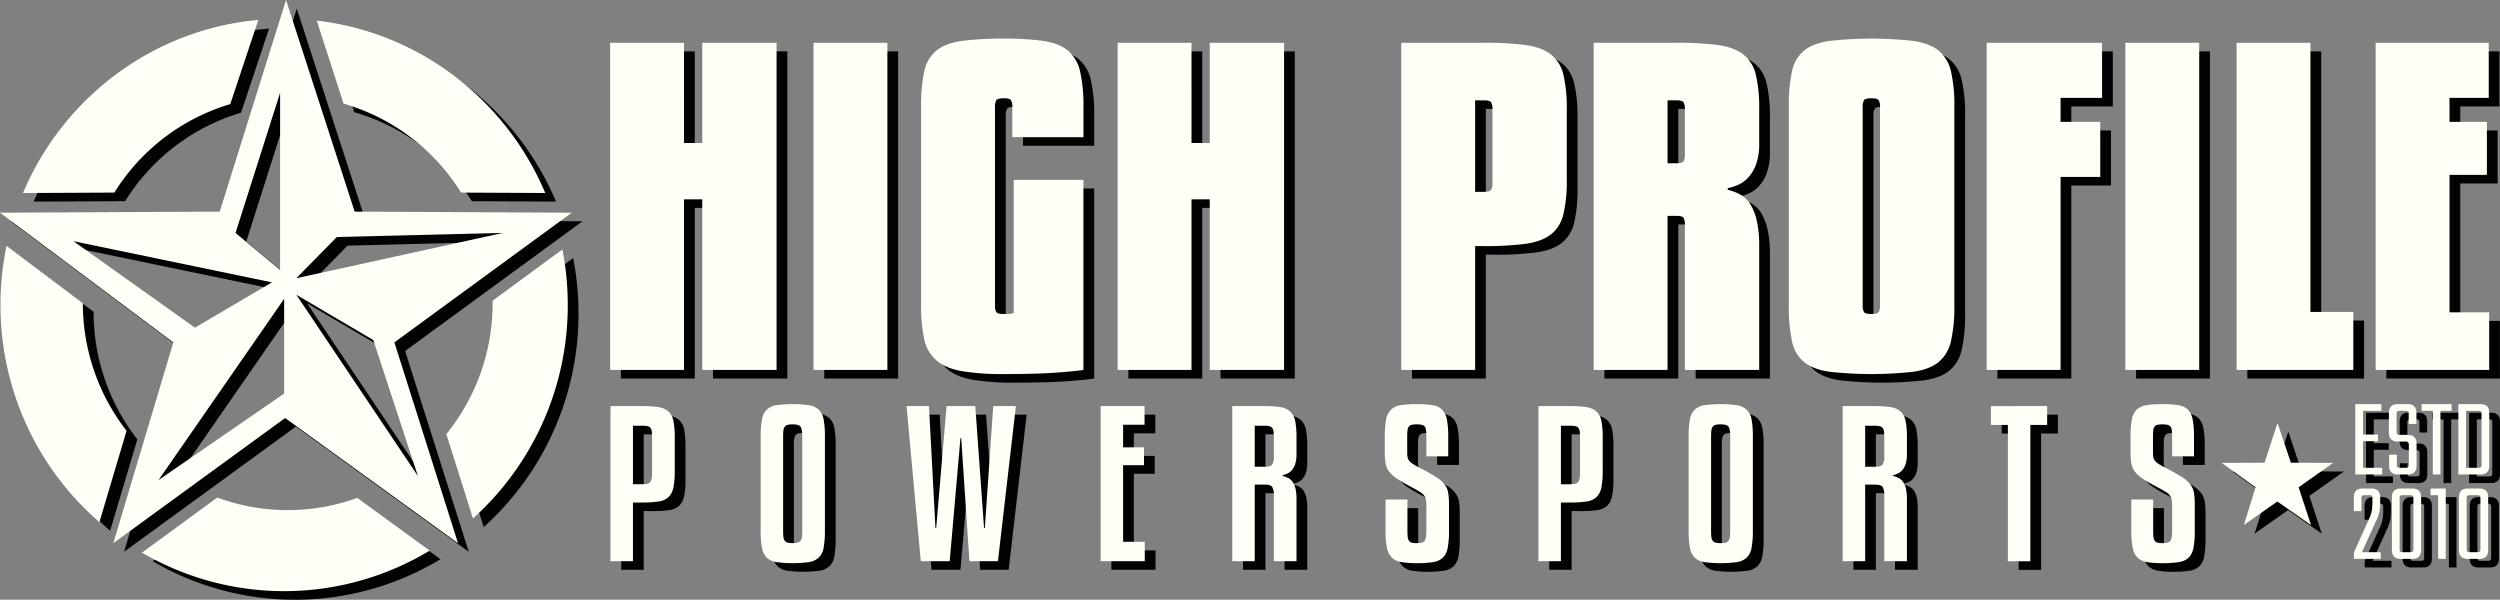<svg xmlns="http://www.w3.org/2000/svg" width="299.938" height="71.954" viewBox="0 0 1163 279">
  <rect x="0" y="0" width="1163" height="279" fill="#808080" stroke="none"/>
<defs>
    <style>
      .cls-1 {
        fill: #020202;
      }

      .cls-1, .cls-2 {
        fill-rule: evenodd;
      }

      .cls-2 {
        fill: #fefff7;
      }
    </style>
  </defs>
  <path id="ds" class="cls-1" d="M164.828,52.212L152.362,13.591c47.952,5.548,88.09,37.024,106.286,80.194L219.5,93.593A95.587,95.587,0,0,0,164.828,52.212Zm106.158,50.731-82.52,60.339,29.6,93.4-80.417-58.221L57.719,256.683l27.919-93.4L5,102.943l102.216-.494L138.058,3.99l31.929,98.459ZM39.145,116.187L95.7,156.431l35.821-21.08ZM135.3,47.2l-20.738,65.158L135.3,129.6V47.2Zm1.886,95.82L78.737,227.338l58.445-40.244V143.016ZM199.4,225.422l-20.739-63.241L142.837,141.1Zm-56.56-91.988,96.151-21.08-77.3,1.916ZM58.2,93.59L15.687,93.8c18.6-44.132,60.119-76.047,109.482-80.539L112.116,52.43A95.614,95.614,0,0,0,58.2,93.59ZM43.534,145.058a96.6,96.6,0,0,0,20.346,59.354L51.241,246.893A133.34,133.34,0,0,1,5.219,145.854a134.852,134.852,0,0,1,2.82-27.481Zm95.316,96.249a94.21,94.21,0,0,0,32.327-5.695L204.9,260.139a131.036,131.036,0,0,1-133.842.96l35.032-25.637A94.2,94.2,0,0,0,138.85,241.307Zm95.32-96.374c0-.343-0.022-0.681-0.025-1.023l32.49-23.87a134.894,134.894,0,0,1,2.487,25.814,133.331,133.331,0,0,1-44.1,99.338l-12.383-39.256A96.621,96.621,0,0,0,234.17,144.933ZM303.9,237.764a49.545,49.545,0,0,0,7.45-.457,8.52,8.52,0,0,0,4.587-2.01,8.312,8.312,0,0,0,2.317-4.476,38,38,0,0,0,.636-7.764V207.618a40.1,40.1,0,0,0-.591-7.719,8.041,8.041,0,0,0-2.271-4.43,8.8,8.8,0,0,0-4.588-2.055,45.948,45.948,0,0,0-7.54-.5H289v72.166h10.447V237.764H303.9Zm0-35.718a9.961,9.961,0,0,1,2.408.228,2.363,2.363,0,0,1,1.317.823,3.462,3.462,0,0,1,.59,1.69,23.742,23.742,0,0,1,.137,2.831v15.8a19.727,19.727,0,0,1-.182,2.969,4.225,4.225,0,0,1-.636,1.781,2.275,2.275,0,0,1-1.363.868,9.465,9.465,0,0,1-2.271.228h-4.451V202.046H303.9Zm84.848,5.116a42.766,42.766,0,0,0-.591-7.993,8.367,8.367,0,0,0-2.271-4.568,8.617,8.617,0,0,0-4.587-2.1,56.884,56.884,0,0,0-15.081,0,8.353,8.353,0,0,0-4.542,2.1,8.538,8.538,0,0,0-2.226,4.568,42.78,42.78,0,0,0-.59,7.993v43.573a43.542,43.542,0,0,0,.59,8.039,8.571,8.571,0,0,0,2.226,4.613,8.332,8.332,0,0,0,4.542,2.1,56.772,56.772,0,0,0,15.081,0,8.594,8.594,0,0,0,4.587-2.1,8.4,8.4,0,0,0,2.271-4.613,43.529,43.529,0,0,0,.591-8.039V207.162Zm-10.538,43.573a26.221,26.221,0,0,1-.136,2.969,3.838,3.838,0,0,1-.636,1.827,2.384,2.384,0,0,1-1.363.914,11.882,11.882,0,0,1-4.633,0,2.459,2.459,0,0,1-1.363-.868,3.528,3.528,0,0,1-.636-1.781,27.3,27.3,0,0,1-.136-3.061V207.162a25.263,25.263,0,0,1,.136-2.878,3.539,3.539,0,0,1,.636-1.781,2.48,2.48,0,0,1,1.363-.868,9.453,9.453,0,0,1,2.316-.228q2.815,0,3.634,1.05t0.818,4.705v43.573Zm48.51-57.824,6.632,72.166h13.445l5-57.276h0.363l3.815,57.276h13.264l8.357-72.166H467.051l-3.906,56.728h-0.363l-4.088-56.728H445.34l-4.815,56.728h-0.363l-3-56.728H426.716Zm110.83,63.123H527.462V220.407h9.721V212.1h-9.721V201.589h9.993v-8.678h-20.44v72.166h20.531v-9.043Zm51.145-26.583h4.724q2.726,0,3.452,1.142a8.116,8.116,0,0,1,.726,4.065v30.419h10.538V236.3a22.013,22.013,0,0,0-.454-4.933,9.157,9.157,0,0,0-1.317-3.151,5.563,5.563,0,0,0-2.044-1.827,12.827,12.827,0,0,0-2.635-.959v-0.366a13.91,13.91,0,0,0,2.226-.776,6,6,0,0,0,2.09-1.6,8.365,8.365,0,0,0,1.544-2.877,14.994,14.994,0,0,0,.59-4.614v-7.582a39.5,39.5,0,0,0-.59-7.627,8.294,8.294,0,0,0-2.271-4.476,8.613,8.613,0,0,0-4.588-2.1,45.948,45.948,0,0,0-7.54-.5h-14.9v72.166h10.447V229.451Zm0-27.4h4.451a10.056,10.056,0,0,1,2.362.228,2.294,2.294,0,0,1,1.363.868,3.73,3.73,0,0,1,.59,1.69,22.621,22.621,0,0,1,.136,2.786v8.861a5.992,5.992,0,0,1-.817,3.654q-0.817,1.006-3.361,1h-4.724V202.046ZM678.717,216.3v-8.953a43.633,43.633,0,0,0-.59-8.038,9.051,9.051,0,0,0-2.181-4.659A7.9,7.9,0,0,0,671.5,192.5a44.412,44.412,0,0,0-7.4-.5,45.955,45.955,0,0,0-7.54.5,8.177,8.177,0,0,0-4.542,2.147,8.831,8.831,0,0,0-2.226,4.659,43.457,43.457,0,0,0-.59,8.038v6.943a32.055,32.055,0,0,0,.363,5.253,8.794,8.794,0,0,0,1.726,3.928,15.967,15.967,0,0,0,4.043,3.517q2.678,1.735,7.4,4.2,2,1.095,3.179,1.872a6,6,0,0,1,1.772,1.69,4.847,4.847,0,0,1,.726,2.1,27.3,27.3,0,0,1,.136,3.015v10.87q0,3.747-.772,4.842t-3.679,1.1a9.37,9.37,0,0,1-2.317-.228,2.247,2.247,0,0,1-1.317-.868,3.839,3.839,0,0,1-.59-1.781,27.063,27.063,0,0,1-.136-3.061V236.394H649.556v14.341a40.519,40.519,0,0,0,.636,8.039,8.812,8.812,0,0,0,2.271,4.613,8.247,8.247,0,0,0,4.451,2.1,42.193,42.193,0,0,0,7.177.5,46.822,46.822,0,0,0,7.586-.5,8.383,8.383,0,0,0,4.587-2.1,8.571,8.571,0,0,0,2.226-4.613,43.617,43.617,0,0,0,.591-8.039v-11.6a37.658,37.658,0,0,0-.364-5.8,8.861,8.861,0,0,0-1.726-4.019A15.745,15.745,0,0,0,672.9,225.8q-2.726-1.734-7.449-4.2a34.766,34.766,0,0,1-3.134-1.736,7.166,7.166,0,0,1-1.726-1.461,3.711,3.711,0,0,1-.772-1.645,11.824,11.824,0,0,1-.182-2.283v-7.126a28.357,28.357,0,0,1,.136-3.106,3.621,3.621,0,0,1,.59-1.781,2.356,2.356,0,0,1,1.318-.822,9.935,9.935,0,0,1,2.407-.228,10.056,10.056,0,0,1,2.362.228,2.388,2.388,0,0,1,1.363.822,3.631,3.631,0,0,1,.59,1.781,28.357,28.357,0,0,1,.136,3.106V216.3h10.175Zm56.868,21.467a49.53,49.53,0,0,0,7.449-.457,8.52,8.52,0,0,0,4.587-2.01,8.312,8.312,0,0,0,2.317-4.476,38,38,0,0,0,.636-7.764V207.618a40.024,40.024,0,0,0-.591-7.719,8.041,8.041,0,0,0-2.271-4.43,8.8,8.8,0,0,0-4.587-2.055,45.956,45.956,0,0,0-7.54-.5h-14.9v72.166h10.447V237.764h4.452Zm0-35.718a9.946,9.946,0,0,1,2.407.228,2.359,2.359,0,0,1,1.317.823,3.462,3.462,0,0,1,.591,1.69,23.773,23.773,0,0,1,.136,2.831v15.8a19.6,19.6,0,0,1-.182,2.969,4.212,4.212,0,0,1-.636,1.781,2.273,2.273,0,0,1-1.362.868,9.471,9.471,0,0,1-2.271.228h-4.452V202.046h4.452Zm84.847,5.116a42.866,42.866,0,0,0-.59-7.993,8.374,8.374,0,0,0-2.271-4.568,8.624,8.624,0,0,0-4.588-2.1,56.876,56.876,0,0,0-15.08,0,8.359,8.359,0,0,0-4.543,2.1,8.53,8.53,0,0,0-2.225,4.568,42.681,42.681,0,0,0-.591,7.993v43.573a43.441,43.441,0,0,0,.591,8.039,8.564,8.564,0,0,0,2.225,4.613,8.338,8.338,0,0,0,4.543,2.1,56.764,56.764,0,0,0,15.08,0,8.6,8.6,0,0,0,4.588-2.1,8.406,8.406,0,0,0,2.271-4.613,43.63,43.63,0,0,0,.59-8.039V207.162Zm-10.538,43.573a25.987,25.987,0,0,1-.136,2.969,3.838,3.838,0,0,1-.636,1.827,2.384,2.384,0,0,1-1.363.914,11.882,11.882,0,0,1-4.633,0,2.456,2.456,0,0,1-1.362-.868,3.51,3.51,0,0,1-.636-1.781,27.024,27.024,0,0,1-.137-3.061V207.162a25,25,0,0,1,.137-2.878,3.52,3.52,0,0,1,.636-1.781,2.478,2.478,0,0,1,1.362-.868,9.457,9.457,0,0,1,2.317-.228q2.814,0,3.634,1.05t0.817,4.705v43.573Zm62.772-21.284h4.724q2.726,0,3.452,1.142a8.113,8.113,0,0,1,.727,4.065v30.419h10.538V236.3a22.072,22.072,0,0,0-.454-4.933,9.176,9.176,0,0,0-1.317-3.151,5.566,5.566,0,0,0-2.045-1.827,12.818,12.818,0,0,0-2.634-.959v-0.366a13.91,13.91,0,0,0,2.226-.776,6.006,6.006,0,0,0,2.089-1.6,8.331,8.331,0,0,0,1.544-2.877,14.96,14.96,0,0,0,.591-4.614v-7.582a39.409,39.409,0,0,0-.591-7.627,8.287,8.287,0,0,0-2.271-4.476,8.609,8.609,0,0,0-4.587-2.1,45.956,45.956,0,0,0-7.54-.5h-14.9v72.166h10.447V229.451Zm0-27.4h4.452a10.056,10.056,0,0,1,2.362.228,2.294,2.294,0,0,1,1.362.868,3.718,3.718,0,0,1,.591,1.69,22.621,22.621,0,0,1,.136,2.786v8.861a5.984,5.984,0,0,1-.818,3.654q-0.817,1.006-3.361,1h-4.724V202.046Zm84.667-9.135H931.17v8.77h7.9v63.4H949.52v-63.4h7.813v-8.77ZM1025.65,216.3v-8.953a43.9,43.9,0,0,0-.59-8.038,9.162,9.162,0,0,0-2.18-4.659,7.918,7.918,0,0,0-4.46-2.147,44.276,44.276,0,0,0-7.4-.5,45.964,45.964,0,0,0-7.54.5,8.18,8.18,0,0,0-4.542,2.147,8.831,8.831,0,0,0-2.225,4.659,43.444,43.444,0,0,0-.591,8.038v6.943a32.043,32.043,0,0,0,.364,5.253,8.783,8.783,0,0,0,1.726,3.928,16.04,16.04,0,0,0,4.038,3.517q2.685,1.735,7.41,4.2,2,1.095,3.18,1.872a6.131,6.131,0,0,1,1.77,1.69,5.011,5.011,0,0,1,.73,2.1,27.752,27.752,0,0,1,.13,3.015v10.87c0,2.5-.26,4.111-0.77,4.842s-1.74,1.1-3.68,1.1a9.413,9.413,0,0,1-2.32-.228,2.239,2.239,0,0,1-1.31-.868,3.75,3.75,0,0,1-.59-1.781,27.144,27.144,0,0,1-.14-3.061V236.394H996.486v14.341a40.531,40.531,0,0,0,.635,8.039,8.82,8.82,0,0,0,2.272,4.613,8.252,8.252,0,0,0,4.447,2.1,42.232,42.232,0,0,0,7.18.5,46.876,46.876,0,0,0,7.59-.5,8.384,8.384,0,0,0,4.58-2.1,8.616,8.616,0,0,0,2.23-4.613,43.9,43.9,0,0,0,.59-8.039v-11.6a37.858,37.858,0,0,0-.36-5.8,8.921,8.921,0,0,0-1.73-4.019,15.724,15.724,0,0,0-4.09-3.517c-1.81-1.156-4.3-2.558-7.45-4.2a35.61,35.61,0,0,1-3.13-1.736,7.3,7.3,0,0,1-1.73-1.461,3.762,3.762,0,0,1-.77-1.645,12.088,12.088,0,0,1-.18-2.283v-7.126a26.127,26.127,0,0,1,.14-3.106,3.542,3.542,0,0,1,.59-1.781,2.348,2.348,0,0,1,1.31-.822,12.587,12.587,0,0,1,4.77,0,2.411,2.411,0,0,1,1.37.822,3.747,3.747,0,0,1,.59,1.781,28.847,28.847,0,0,1,.13,3.106V216.3h10.18ZM366.266,23.9H331.691V70.516h-8.485V23.9H288.842V176.082h34.364V96.715h8.485v79.367h34.575V23.9Zm51.543,0H383.445V176.082h34.364V23.9Zm50.058,30.051a6.17,6.17,0,0,1,.636-3.371q0.636-.867,3.394-0.867c1.836,0,2.97.289,3.394,0.867a6.17,6.17,0,0,1,.636,3.371v13.87h33.091V53.949a71.143,71.143,0,0,0-1.591-16.856,17.556,17.556,0,0,0-5.727-9.632q-4.137-3.368-11.349-4.431A131.528,131.528,0,0,0,471.9,21.972a144.568,144.568,0,0,0-19.409,1.06q-7.533,1.061-11.773,4.431a16.752,16.752,0,0,0-5.727,9.632A76,76,0,0,0,433.5,53.949v91.889a71.586,71.586,0,0,0,1.485,16.085,17.691,17.691,0,0,0,5.727,9.824q4.24,3.567,11.773,4.913a113.954,113.954,0,0,0,19.409,1.348q15.482,0,24.606-.674t12.515-1.252V87.661H476.564V149.69a18.64,18.64,0,0,1-4.667.386q-2.76,0-3.394-.867a6.164,6.164,0,0,1-.636-3.371V53.949ZM602.349,23.9H567.773V70.516h-8.485V23.9H524.925V176.082h34.363V96.715h8.485v79.367h34.576V23.9Zm54.511,0V176.082h34.363v-57.6h4.031a144.213,144.213,0,0,0,19.409-1.059q7.527-1.058,11.772-4.335a16.7,16.7,0,0,0,5.834-9.343,66.619,66.619,0,0,0,1.591-16.278V54.913a66.639,66.639,0,0,0-1.591-16.278,16.718,16.718,0,0,0-5.834-9.343q-4.245-3.273-11.772-4.334A144.651,144.651,0,0,0,695.254,23.9H656.86Zm34.363,26.777h4.031q2.754,0,3.394.867a6.17,6.17,0,0,1,.636,3.371v34.1a6.163,6.163,0,0,1-.636,3.371q-0.638.867-3.394,0.867h-4.031V50.675Zm89.515,53.746h4.03c1.836,0,2.97.289,3.394,0.867a6.169,6.169,0,0,1,.637,3.371v67.424h34.575v-57.6a51.627,51.627,0,0,0-1.166-12.04,24.533,24.533,0,0,0-3.076-7.609,12.886,12.886,0,0,0-4.561-4.334,23.952,23.952,0,0,0-5.833-2.215V91.514a22.9,22.9,0,0,0,4.667-1.445,14.241,14.241,0,0,0,4.772-3.371,18.191,18.191,0,0,0,3.712-6.164,27.673,27.673,0,0,0,1.485-9.824v-15.8a66.589,66.589,0,0,0-1.591-16.278,16.716,16.716,0,0,0-5.833-9.343q-4.245-3.273-11.773-4.334A144.641,144.641,0,0,0,784.768,23.9H746.374V176.082h34.364V104.42Zm0-53.745h4.03c1.836,0,2.97.289,3.394,0.867a6.168,6.168,0,0,1,.637,3.371v20.8a6.161,6.161,0,0,1-.637,3.371c-0.424.578-1.558,0.867-3.394,0.867h-4.03V50.675ZM914.16,53.949a71.143,71.143,0,0,0-1.591-16.856,17.292,17.292,0,0,0-5.833-9.632q-4.247-3.368-11.773-4.431a178.307,178.307,0,0,0-38.818,0q-7.531,1.061-11.773,4.431a16.757,16.757,0,0,0-5.727,9.632,76,76,0,0,0-1.485,16.856v91.889a77.339,77.339,0,0,0,1.485,16.952,16.8,16.8,0,0,0,5.727,9.728q4.24,3.372,11.773,4.431a178.39,178.39,0,0,0,38.818,0q7.527-1.062,11.773-4.431a17.322,17.322,0,0,0,5.833-9.728,72.392,72.392,0,0,0,1.591-16.952V53.949Zm-42.636,0a6.17,6.17,0,0,1,.636-3.371q0.636-.867,3.394-0.867c1.836,0,2.97.289,3.394,0.867a6.17,6.17,0,0,1,.636,3.371v91.889a6.164,6.164,0,0,1-.636,3.371c-0.424.578-1.558,0.867-3.394,0.867s-2.97-.289-3.394-0.867a6.164,6.164,0,0,1-.636-3.371V53.949Zm92.059,122.133V86.313h18.455V60.692H963.583V49.519h19.3V23.9H929.219V176.082h34.364ZM1028.07,23.9H993.7V176.082h34.368V23.9Zm71.69,125.214h-19.94V23.9h-34.36V176.082h54.3v-26.97Zm63.21,0.193h-18.45V85.349h17.39V60.692h-17.39V49.519h18.24V23.9h-52.61V176.082h52.82V149.305Zm-98.47,51.439,6.22,18.508,19.68,0.093-16.08,11.342,5.77,17.558L1064.42,237.3l-15.57,10.944,5.44-17.558-15.72-11.342,19.92-.093,6.01-18.508m39.34,33.908a2.017,2.017,0,0,1,1.33-.289h1.87a2.017,2.017,0,0,1,1.33.289,2.071,2.071,0,0,1,.29,1.342v2.1a16.507,16.507,0,0,1-1.2,6.473l-7.4,16.365v3.052h12.46v-3.105h-8.76l7.14-15.733a17.471,17.471,0,0,0,1.36-6.841v-2.894c0-2.771-1.38-4.157-4.12-4.157h-4.01q-4.125,0-4.12,4.157v6.367h3.54v-5.788A2.071,2.071,0,0,1,1103.84,234.652Zm23.56,25.942a2,2,0,0,1-1.3.289h-3.18a2.03,2.03,0,0,1-1.33-.289,2.086,2.086,0,0,1-.28-1.342V235.994a2.086,2.086,0,0,1,.28-1.342,2.036,2.036,0,0,1,1.33-.289h3.18a2.009,2.009,0,0,1,1.3.289,1.92,1.92,0,0,1,.32,1.342v23.258A1.92,1.92,0,0,1,1127.4,260.594Zm-0.2-29.336h-5.37q-4.125,0-4.12,4.157v24.416q0,4.156,4.12,4.157h5.37q4.11,0,4.11-4.157V235.415q0-4.156-4.11-4.157h0Zm8.48,0v3.1h3.54v29.625h3.54v-32.73h-7.08Zm22.91,29.336a2.022,2.022,0,0,1-1.3.289h-3.18a2.011,2.011,0,0,1-1.33-.289,2.071,2.071,0,0,1-.29-1.342V235.994a2.071,2.071,0,0,1,.29-1.342,2.017,2.017,0,0,1,1.33-.289h3.18a2.029,2.029,0,0,1,1.3.289,1.93,1.93,0,0,1,.31,1.342v23.258A1.93,1.93,0,0,1,1158.59,260.594Zm-0.21-29.336h-5.36q-4.125,0-4.12,4.157v24.416q0,4.156,4.12,4.157h5.36q4.125,0,4.12-4.157V235.415q0-4.156-4.12-4.157h0Zm-54.1-22h6.98v-3.1h-6.98V195.1h8.54V192h-12.14v32.73h12.51v-3.1h-8.91V209.255Zm21,12.076a2.04,2.04,0,0,1-1.3.29h-2.35a2.009,2.009,0,0,1-1.33-.29,2.069,2.069,0,0,1-.29-1.342v-4.472h-3.59v5.051q0,4.158,4.12,4.157h4.53c2.74,0,4.12-1.385,4.12-4.157v-10.1c0-2.771-1.38-4.157-4.12-4.157h-3.54a1.879,1.879,0,0,1-1.33-.316,2.079,2.079,0,0,1-.29-1.315v-7.946a2.075,2.075,0,0,1,.29-1.342,2.017,2.017,0,0,1,1.33-.289h2.39a2.017,2.017,0,0,1,1.33.289,2.075,2.075,0,0,1,.29,1.342V201.2h3.59v-5.052q0-4.155-4.11-4.157h-4.59c-2.74,0-4.12,1.387-4.12,4.157v9.1c0,2.771,1.38,4.157,4.12,4.157h3.55a2.048,2.048,0,0,1,1.3.289,1.932,1.932,0,0,1,.31,1.342v8.945A1.928,1.928,0,0,1,1125.28,221.331ZM1131.53,192v3.1h5.21v29.625h3.55V195.1h5.21V192h-13.97Zm17.1,32.73h10.26q4.125,0,4.12-4.157V196.152q0-4.155-4.12-4.157h-10.26v32.73Zm10.47-3.394a2.021,2.021,0,0,1-1.3.29h-5.58V195.1h5.58a2.029,2.029,0,0,1,1.3.289,1.934,1.934,0,0,1,.31,1.342v23.258A1.928,1.928,0,0,1,1159.1,221.331Z"/>
  <path id="Star_Circle" data-name="Star &amp; Circle" class="cls-2" d="M1059.5,196.744l6.22,18.508,19.68,0.093-16.08,11.342,5.77,17.558L1059.42,233.3l-15.57,10.944,5.44-17.558-15.72-11.342,19.92-.093,6.01-18.508m-760.6,37.02a49.545,49.545,0,0,0,7.45-.457,8.52,8.52,0,0,0,4.587-2.01,8.312,8.312,0,0,0,2.317-4.476,38,38,0,0,0,.636-7.764V203.618a40.1,40.1,0,0,0-.591-7.719,8.041,8.041,0,0,0-2.271-4.43,8.8,8.8,0,0,0-4.588-2.055,45.948,45.948,0,0,0-7.54-.5H284v72.166h10.447V233.764H298.9Zm0-35.718a9.961,9.961,0,0,1,2.408.228,2.363,2.363,0,0,1,1.317.823,3.462,3.462,0,0,1,.59,1.69,23.742,23.742,0,0,1,.137,2.831v15.8a19.727,19.727,0,0,1-.182,2.969,4.225,4.225,0,0,1-.636,1.781,2.275,2.275,0,0,1-1.363.868,9.465,9.465,0,0,1-2.271.228h-4.451V198.046H298.9Zm84.848,5.116a42.766,42.766,0,0,0-.591-7.993,8.367,8.367,0,0,0-2.271-4.568,8.617,8.617,0,0,0-4.587-2.1,56.884,56.884,0,0,0-15.081,0,8.353,8.353,0,0,0-4.542,2.1,8.538,8.538,0,0,0-2.226,4.568,42.78,42.78,0,0,0-.59,7.993v43.573a43.542,43.542,0,0,0,.59,8.039,8.571,8.571,0,0,0,2.226,4.613,8.332,8.332,0,0,0,4.542,2.1,56.772,56.772,0,0,0,15.081,0,8.594,8.594,0,0,0,4.587-2.1,8.4,8.4,0,0,0,2.271-4.613,43.529,43.529,0,0,0,.591-8.039V203.162Zm-10.538,43.573a26.221,26.221,0,0,1-.136,2.969,3.838,3.838,0,0,1-.636,1.827,2.384,2.384,0,0,1-1.363.914,11.882,11.882,0,0,1-4.633,0,2.459,2.459,0,0,1-1.363-.868,3.528,3.528,0,0,1-.636-1.781,27.3,27.3,0,0,1-.136-3.061V203.162a25.263,25.263,0,0,1,.136-2.878,3.539,3.539,0,0,1,.636-1.781,2.48,2.48,0,0,1,1.363-.868,9.453,9.453,0,0,1,2.316-.228q2.815,0,3.634,1.05t0.818,4.705v43.573Zm48.51-57.824,6.632,72.166h13.445l5-57.276h0.363l3.815,57.276h13.264l8.357-72.166H462.051l-3.906,56.728h-0.363l-4.088-56.728H440.34l-4.815,56.728h-0.363l-3-56.728H421.716Zm110.83,63.123H522.462V216.407h9.721V208.1h-9.721V197.589h9.993v-8.678h-20.44v72.166h20.531v-9.043Zm51.145-26.583h4.724q2.726,0,3.452,1.142a8.116,8.116,0,0,1,.726,4.065v30.419h10.538V232.3a22.013,22.013,0,0,0-.454-4.933,9.157,9.157,0,0,0-1.317-3.151,5.563,5.563,0,0,0-2.044-1.827,12.827,12.827,0,0,0-2.635-.959v-0.366a13.91,13.91,0,0,0,2.226-.776,6,6,0,0,0,2.09-1.6,8.365,8.365,0,0,0,1.544-2.877,14.994,14.994,0,0,0,.59-4.614v-7.582a39.5,39.5,0,0,0-.59-7.627,8.294,8.294,0,0,0-2.271-4.476,8.613,8.613,0,0,0-4.588-2.1,45.948,45.948,0,0,0-7.54-.5h-14.9v72.166h10.447V225.451Zm0-27.4h4.451a10.056,10.056,0,0,1,2.362.228,2.294,2.294,0,0,1,1.363.868,3.73,3.73,0,0,1,.59,1.69,22.621,22.621,0,0,1,.136,2.786v8.861a5.992,5.992,0,0,1-.817,3.654q-0.817,1.006-3.361,1h-4.724V198.046ZM673.717,212.3v-8.953a43.633,43.633,0,0,0-.59-8.038,9.051,9.051,0,0,0-2.181-4.659A7.9,7.9,0,0,0,666.5,188.5a44.412,44.412,0,0,0-7.4-.5,45.955,45.955,0,0,0-7.54.5,8.177,8.177,0,0,0-4.542,2.147,8.831,8.831,0,0,0-2.226,4.659,43.457,43.457,0,0,0-.59,8.038v6.943a32.055,32.055,0,0,0,.363,5.253,8.794,8.794,0,0,0,1.726,3.928,15.967,15.967,0,0,0,4.043,3.517q2.678,1.735,7.4,4.2,2,1.095,3.179,1.872a6,6,0,0,1,1.772,1.69,4.847,4.847,0,0,1,.726,2.1,27.3,27.3,0,0,1,.136,3.015v10.87q0,3.747-.772,4.842t-3.679,1.1a9.37,9.37,0,0,1-2.317-.228,2.247,2.247,0,0,1-1.317-.868,3.839,3.839,0,0,1-.59-1.781,27.063,27.063,0,0,1-.136-3.061V232.394H644.556v14.341a40.519,40.519,0,0,0,.636,8.039,8.812,8.812,0,0,0,2.271,4.613,8.247,8.247,0,0,0,4.451,2.1,42.193,42.193,0,0,0,7.177.5,46.822,46.822,0,0,0,7.586-.5,8.383,8.383,0,0,0,4.587-2.1,8.571,8.571,0,0,0,2.226-4.613,43.617,43.617,0,0,0,.591-8.039v-11.6a37.658,37.658,0,0,0-.364-5.8,8.861,8.861,0,0,0-1.726-4.019A15.745,15.745,0,0,0,667.9,221.8q-2.726-1.734-7.449-4.2a34.766,34.766,0,0,1-3.134-1.736,7.166,7.166,0,0,1-1.726-1.461,3.711,3.711,0,0,1-.772-1.645,11.824,11.824,0,0,1-.182-2.283v-7.126a28.357,28.357,0,0,1,.136-3.106,3.621,3.621,0,0,1,.59-1.781,2.356,2.356,0,0,1,1.318-.822,9.935,9.935,0,0,1,2.407-.228,10.056,10.056,0,0,1,2.362.228,2.388,2.388,0,0,1,1.363.822,3.631,3.631,0,0,1,.59,1.781,28.357,28.357,0,0,1,.136,3.106V212.3h10.175Zm56.868,21.467a49.53,49.53,0,0,0,7.449-.457,8.52,8.52,0,0,0,4.587-2.01,8.312,8.312,0,0,0,2.317-4.476,38,38,0,0,0,.636-7.764V203.618a40.024,40.024,0,0,0-.591-7.719,8.041,8.041,0,0,0-2.271-4.43,8.8,8.8,0,0,0-4.587-2.055,45.956,45.956,0,0,0-7.54-.5h-14.9v72.166h10.447V233.764h4.452Zm0-35.718a9.946,9.946,0,0,1,2.407.228,2.359,2.359,0,0,1,1.317.823,3.462,3.462,0,0,1,.591,1.69,23.773,23.773,0,0,1,.136,2.831v15.8a19.6,19.6,0,0,1-.182,2.969,4.212,4.212,0,0,1-.636,1.781,2.273,2.273,0,0,1-1.362.868,9.471,9.471,0,0,1-2.271.228h-4.452V198.046h4.452Zm84.847,5.116a42.866,42.866,0,0,0-.59-7.993,8.374,8.374,0,0,0-2.271-4.568,8.624,8.624,0,0,0-4.588-2.1,56.876,56.876,0,0,0-15.08,0,8.359,8.359,0,0,0-4.543,2.1,8.53,8.53,0,0,0-2.225,4.568,42.681,42.681,0,0,0-.591,7.993v43.573a43.441,43.441,0,0,0,.591,8.039,8.564,8.564,0,0,0,2.225,4.613,8.338,8.338,0,0,0,4.543,2.1,56.764,56.764,0,0,0,15.08,0,8.6,8.6,0,0,0,4.588-2.1,8.406,8.406,0,0,0,2.271-4.613,43.63,43.63,0,0,0,.59-8.039V203.162Zm-10.538,43.573a25.987,25.987,0,0,1-.136,2.969,3.838,3.838,0,0,1-.636,1.827,2.384,2.384,0,0,1-1.363.914,11.882,11.882,0,0,1-4.633,0,2.456,2.456,0,0,1-1.362-.868,3.51,3.51,0,0,1-.636-1.781,27.024,27.024,0,0,1-.137-3.061V203.162a25,25,0,0,1,.137-2.878,3.52,3.52,0,0,1,.636-1.781,2.478,2.478,0,0,1,1.362-.868,9.457,9.457,0,0,1,2.317-.228q2.814,0,3.634,1.05t0.817,4.705v43.573Zm62.772-21.284h4.724q2.726,0,3.452,1.142a8.113,8.113,0,0,1,.727,4.065v30.419h10.538V232.3a22.072,22.072,0,0,0-.454-4.933,9.176,9.176,0,0,0-1.317-3.151,5.566,5.566,0,0,0-2.045-1.827,12.818,12.818,0,0,0-2.634-.959v-0.366a13.91,13.91,0,0,0,2.226-.776,6.006,6.006,0,0,0,2.089-1.6,8.331,8.331,0,0,0,1.544-2.877,14.96,14.96,0,0,0,.591-4.614v-7.582a39.409,39.409,0,0,0-.591-7.627,8.287,8.287,0,0,0-2.271-4.476,8.609,8.609,0,0,0-4.587-2.1,45.956,45.956,0,0,0-7.54-.5h-14.9v72.166h10.447V225.451Zm0-27.4h4.452a10.056,10.056,0,0,1,2.362.228,2.294,2.294,0,0,1,1.362.868,3.718,3.718,0,0,1,.591,1.69,22.621,22.621,0,0,1,.136,2.786v8.861a5.984,5.984,0,0,1-.818,3.654q-0.817,1.006-3.361,1h-4.724V198.046Zm84.667-9.135H926.17v8.77h7.9v63.4H944.52v-63.4h7.813v-8.77ZM1020.65,212.3v-8.953a43.9,43.9,0,0,0-.59-8.038,9.162,9.162,0,0,0-2.18-4.659,7.918,7.918,0,0,0-4.46-2.147,44.276,44.276,0,0,0-7.4-.5,45.942,45.942,0,0,0-7.539.5,8.183,8.183,0,0,0-4.543,2.147,8.831,8.831,0,0,0-2.225,4.659,43.444,43.444,0,0,0-.591,8.038v6.943a32.043,32.043,0,0,0,.364,5.253,8.783,8.783,0,0,0,1.726,3.928,15.943,15.943,0,0,0,4.042,3.517q2.679,1.735,7.406,4.2,2,1.095,3.18,1.872a6.131,6.131,0,0,1,1.77,1.69,5.011,5.011,0,0,1,.73,2.1,27.752,27.752,0,0,1,.13,3.015v10.87c0,2.5-.26,4.111-0.77,4.842s-1.74,1.1-3.68,1.1a9.413,9.413,0,0,1-2.32-.228,2.239,2.239,0,0,1-1.31-.868,3.75,3.75,0,0,1-.59-1.781,27.144,27.144,0,0,1-.14-3.061V232.394H991.486v14.341a40.531,40.531,0,0,0,.635,8.039,8.82,8.82,0,0,0,2.272,4.613,8.247,8.247,0,0,0,4.451,2.1,42.148,42.148,0,0,0,7.176.5,46.876,46.876,0,0,0,7.59-.5,8.384,8.384,0,0,0,4.58-2.1,8.616,8.616,0,0,0,2.23-4.613,43.9,43.9,0,0,0,.59-8.039v-11.6a37.858,37.858,0,0,0-.36-5.8,8.921,8.921,0,0,0-1.73-4.019,15.724,15.724,0,0,0-4.09-3.517c-1.81-1.156-4.3-2.558-7.45-4.2a35.61,35.61,0,0,1-3.13-1.736,7.3,7.3,0,0,1-1.73-1.461,3.762,3.762,0,0,1-.77-1.645,12.088,12.088,0,0,1-.18-2.283v-7.126a26.127,26.127,0,0,1,.14-3.106,3.542,3.542,0,0,1,.59-1.781,2.348,2.348,0,0,1,1.31-.822,12.587,12.587,0,0,1,4.77,0,2.411,2.411,0,0,1,1.37.822,3.747,3.747,0,0,1,.59,1.781,28.847,28.847,0,0,1,.13,3.106V212.3h10.18ZM361.266,19.9H326.691V66.516h-8.485V19.9H283.842V172.082h34.364V92.715h8.485v79.367h34.575V19.9Zm51.543,0H378.445V172.082h34.364V19.9Zm50.058,30.051a6.17,6.17,0,0,1,.636-3.371q0.636-.867,3.394-0.867c1.836,0,2.97.289,3.394,0.867a6.17,6.17,0,0,1,.636,3.371v13.87h33.091V49.949a71.143,71.143,0,0,0-1.591-16.856,17.556,17.556,0,0,0-5.727-9.632q-4.137-3.368-11.349-4.431A131.528,131.528,0,0,0,466.9,17.972a144.568,144.568,0,0,0-19.409,1.06q-7.533,1.061-11.773,4.431a16.752,16.752,0,0,0-5.727,9.632A76,76,0,0,0,428.5,49.949v91.889a71.586,71.586,0,0,0,1.485,16.085,17.691,17.691,0,0,0,5.727,9.824q4.24,3.567,11.773,4.913a113.954,113.954,0,0,0,19.409,1.348q15.482,0,24.606-.674t12.515-1.252V83.661H471.564V145.69a18.64,18.64,0,0,1-4.667.386q-2.76,0-3.394-.867a6.164,6.164,0,0,1-.636-3.371V49.949ZM597.349,19.9H562.773V66.516h-8.485V19.9H519.925V172.082h34.363V92.715h8.485v79.367h34.576V19.9Zm54.511,0V172.082h34.363v-57.6h4.031a144.213,144.213,0,0,0,19.409-1.059q7.527-1.058,11.772-4.335a16.7,16.7,0,0,0,5.834-9.343,66.622,66.622,0,0,0,1.591-16.278V50.913a66.639,66.639,0,0,0-1.591-16.278,16.718,16.718,0,0,0-5.834-9.343q-4.245-3.273-11.772-4.334A144.651,144.651,0,0,0,690.254,19.9H651.86Zm34.363,26.777h4.031q2.754,0,3.394.867a6.17,6.17,0,0,1,.636,3.371v34.1a6.163,6.163,0,0,1-.636,3.371q-0.638.867-3.394,0.867h-4.031V46.675Zm89.515,53.746h4.03c1.836,0,2.97.289,3.394,0.867a6.169,6.169,0,0,1,.637,3.371v67.424h34.575v-57.6a51.627,51.627,0,0,0-1.166-12.04,24.533,24.533,0,0,0-3.076-7.609,12.886,12.886,0,0,0-4.561-4.334,23.952,23.952,0,0,0-5.833-2.215V87.514a22.9,22.9,0,0,0,4.667-1.445,14.241,14.241,0,0,0,4.772-3.371,18.191,18.191,0,0,0,3.712-6.164,27.673,27.673,0,0,0,1.485-9.824v-15.8a66.589,66.589,0,0,0-1.591-16.278,16.716,16.716,0,0,0-5.833-9.343q-4.245-3.273-11.773-4.334A144.641,144.641,0,0,0,779.768,19.9H741.374V172.082h34.364V100.42Zm0-53.745h4.03c1.836,0,2.97.289,3.394,0.867a6.168,6.168,0,0,1,.637,3.371v20.8a6.161,6.161,0,0,1-.637,3.371c-0.424.578-1.558,0.867-3.394,0.867h-4.03V46.675ZM909.16,49.949a71.143,71.143,0,0,0-1.591-16.856,17.292,17.292,0,0,0-5.833-9.632q-4.247-3.368-11.773-4.431a178.307,178.307,0,0,0-38.818,0q-7.531,1.061-11.773,4.431a16.757,16.757,0,0,0-5.727,9.632,76,76,0,0,0-1.485,16.856v91.889a77.339,77.339,0,0,0,1.485,16.952,16.8,16.8,0,0,0,5.727,9.728q4.24,3.372,11.773,4.431a178.39,178.39,0,0,0,38.818,0q7.527-1.062,11.773-4.431a17.322,17.322,0,0,0,5.833-9.728,72.392,72.392,0,0,0,1.591-16.952V49.949Zm-42.636,0a6.17,6.17,0,0,1,.636-3.371q0.636-.867,3.394-0.867c1.836,0,2.97.289,3.394,0.867a6.17,6.17,0,0,1,.636,3.371v91.889a6.164,6.164,0,0,1-.636,3.371c-0.424.578-1.558,0.867-3.394,0.867s-2.97-.289-3.394-0.867a6.164,6.164,0,0,1-.636-3.371V49.949Zm92.059,122.133V82.313h18.455V56.692H958.583V45.519h19.3V19.9H924.219V172.082h34.364ZM1023.07,19.9H988.7V172.082h34.368V19.9Zm71.69,125.214h-19.94V19.9h-34.36V172.082h54.3v-26.97Zm63.21,0.193h-18.45V81.349h17.39V56.692h-17.39V45.519h18.24V19.9h-52.61V172.082h52.82V145.305Zm-59.13,85.347a2.017,2.017,0,0,1,1.33-.289h1.87a2.017,2.017,0,0,1,1.33.289,2.071,2.071,0,0,1,.29,1.342v2.1a16.507,16.507,0,0,1-1.2,6.473l-7.4,16.365v3.052h12.46v-3.105h-8.76l7.14-15.733a17.471,17.471,0,0,0,1.36-6.841v-2.894c0-2.771-1.38-4.157-4.12-4.157h-4.01q-4.125,0-4.12,4.157v6.367h3.54v-5.788A2.071,2.071,0,0,1,1098.84,230.652Zm23.56,25.942a2,2,0,0,1-1.3.289h-3.18a2.03,2.03,0,0,1-1.33-.289,2.086,2.086,0,0,1-.28-1.342V231.994a2.086,2.086,0,0,1,.28-1.342,2.036,2.036,0,0,1,1.33-.289h3.18a2.009,2.009,0,0,1,1.3.289,1.92,1.92,0,0,1,.32,1.342v23.258A1.92,1.92,0,0,1,1122.4,256.594Zm-0.2-29.336h-5.37q-4.125,0-4.12,4.157v24.416q0,4.156,4.12,4.157h5.37q4.11,0,4.11-4.157V231.415q0-4.156-4.11-4.157h0Zm8.48,0v3.1h3.54v29.625h3.54v-32.73h-7.08Zm22.91,29.336a2.022,2.022,0,0,1-1.3.289h-3.18a2.011,2.011,0,0,1-1.33-.289,2.071,2.071,0,0,1-.29-1.342V231.994a2.071,2.071,0,0,1,.29-1.342,2.017,2.017,0,0,1,1.33-.289h3.18a2.029,2.029,0,0,1,1.3.289,1.93,1.93,0,0,1,.31,1.342v23.258A1.93,1.93,0,0,1,1153.59,256.594Zm-0.21-29.336h-5.36q-4.125,0-4.12,4.157v24.416q0,4.156,4.12,4.157h5.36q4.125,0,4.12-4.157V231.415q0-4.156-4.12-4.157h0Zm-54.1-22h6.98v-3.1h-6.98V191.1h8.54V188h-12.14v32.73h12.51v-3.1h-8.91V205.255Zm21,12.076a2.04,2.04,0,0,1-1.3.29h-2.35a2.009,2.009,0,0,1-1.33-.29,2.069,2.069,0,0,1-.29-1.342v-4.472h-3.59v5.051q0,4.158,4.12,4.157h4.53c2.74,0,4.12-1.385,4.12-4.157v-10.1c0-2.771-1.38-4.157-4.12-4.157h-3.54a1.879,1.879,0,0,1-1.33-.316,2.079,2.079,0,0,1-.29-1.315v-7.946a2.075,2.075,0,0,1,.29-1.342,2.017,2.017,0,0,1,1.33-.289h2.39a2.017,2.017,0,0,1,1.33.289,2.075,2.075,0,0,1,.29,1.342V197.2h3.59v-5.052q0-4.155-4.11-4.157h-4.59c-2.74,0-4.12,1.387-4.12,4.157v9.1c0,2.771,1.38,4.157,4.12,4.157h3.55a2.048,2.048,0,0,1,1.3.289,1.932,1.932,0,0,1,.31,1.342v8.945A1.928,1.928,0,0,1,1120.28,217.331ZM1126.53,188v3.1h5.21v29.625h3.55V191.1h5.21V188h-13.97Zm17.1,32.73h10.26q4.125,0,4.12-4.157V192.152q0-4.155-4.12-4.157h-10.26v32.73Zm10.47-3.394a2.021,2.021,0,0,1-1.3.29h-5.58V191.1h5.58a2.029,2.029,0,0,1,1.3.289,1.934,1.934,0,0,1,.31,1.342v23.258A1.928,1.928,0,0,1,1154.1,217.331ZM159.828,48.212L147.362,9.591c47.952,5.548,88.09,37.024,106.286,80.194L214.5,89.593A95.587,95.587,0,0,0,159.828,48.212ZM265.986,98.943l-82.52,60.339,29.6,93.4-80.417-58.221L52.719,252.683l27.919-93.4L0,98.943l102.216-.494L133.058-.01l31.929,98.459ZM34.145,112.187L90.7,152.431l35.821-21.08ZM130.3,43.2l-20.738,65.158L130.3,125.6V43.2Zm1.886,95.82L73.737,223.338l58.445-40.244V139.016ZM194.4,221.422l-20.739-63.241L137.837,137.1Zm-56.56-91.988,96.151-21.08-77.3,1.916ZM53.2,89.59L10.687,89.8c18.6-44.132,60.119-76.047,109.482-80.539L107.116,48.43A95.614,95.614,0,0,0,53.2,89.59ZM38.534,141.058a96.6,96.6,0,0,0,20.346,59.354L46.241,242.893A133.34,133.34,0,0,1,.219,141.854a134.852,134.852,0,0,1,2.82-27.481Zm95.316,96.249a94.21,94.21,0,0,0,32.327-5.695L199.9,256.139a131.036,131.036,0,0,1-133.842.96l35.032-25.637A94.2,94.2,0,0,0,133.85,237.307Zm95.32-96.374c0-.343-0.022-0.681-0.025-1.023l32.49-23.87a134.894,134.894,0,0,1,2.487,25.814,133.331,133.331,0,0,1-44.1,99.338l-12.383-39.256A96.621,96.621,0,0,0,229.17,140.933Z"/>
</svg>

